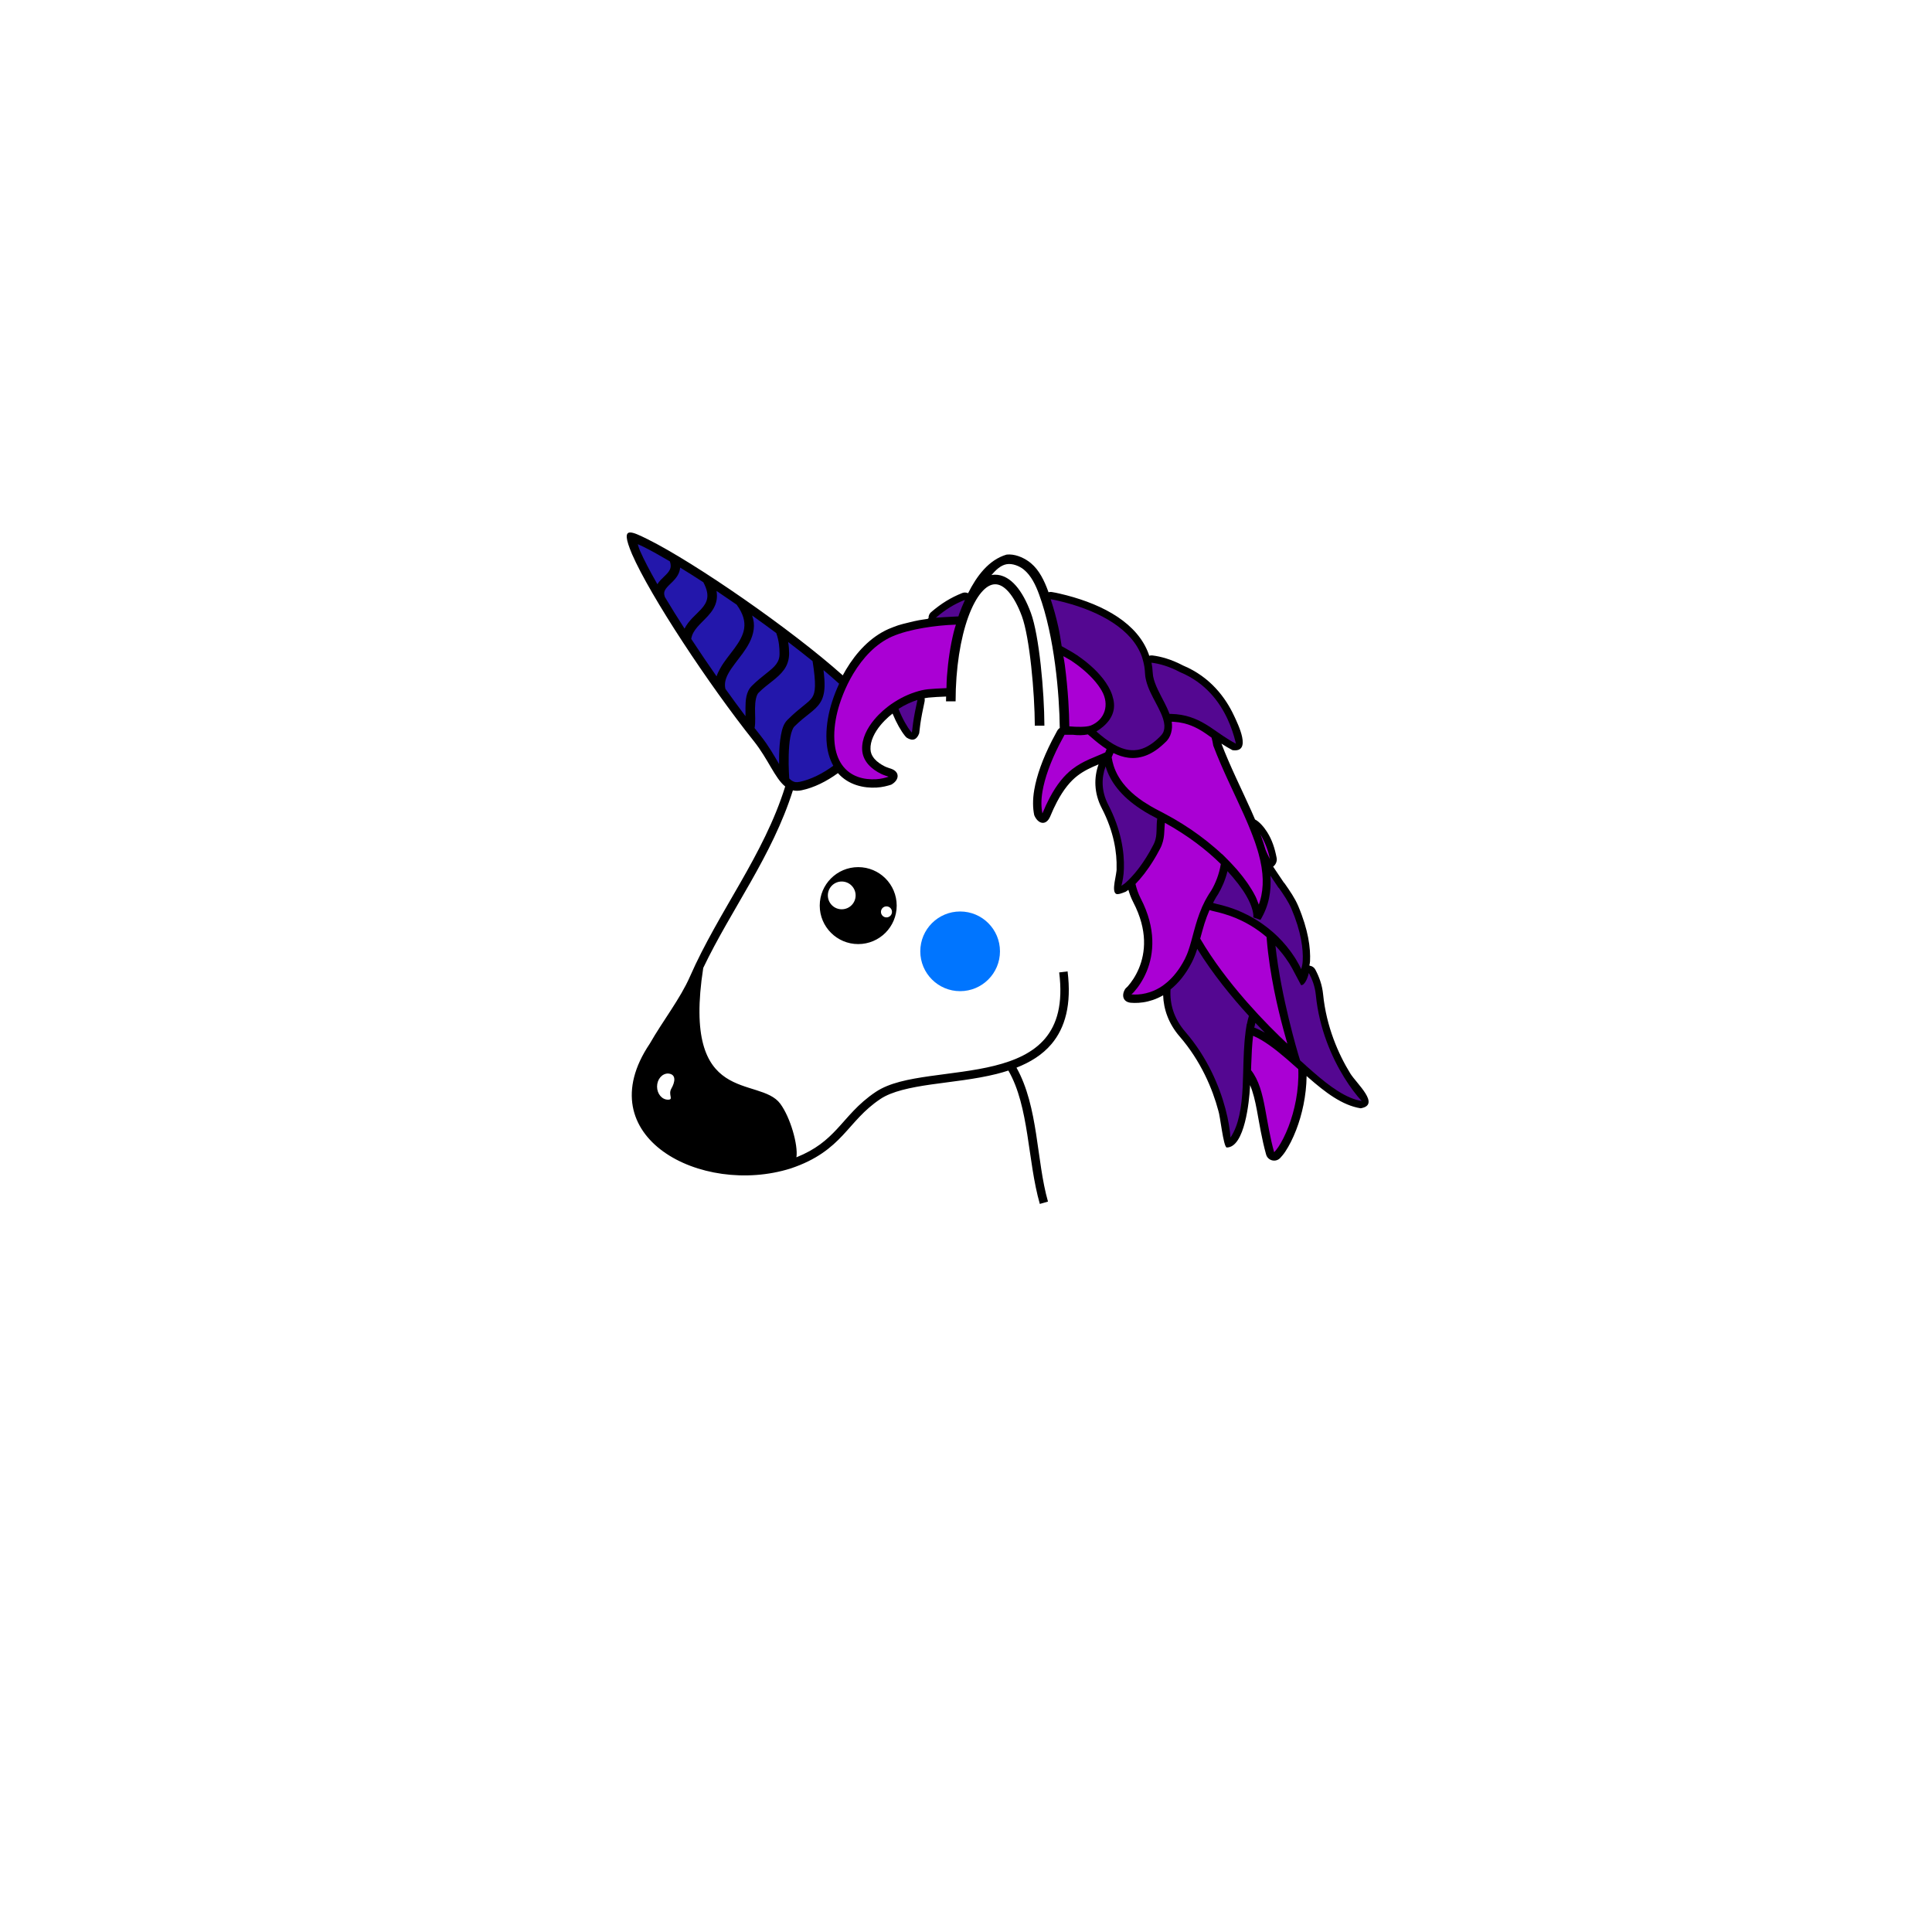 <svg width="2000" height="2000" viewBox="0 0 2000 2000" fill="none" xmlns="http://www.w3.org/2000/svg">
<path d="M651.988 551.22C647.357 551.559 647.406 557.411 654.31 573.72C673.186 617.124 733.893 708.965 780.334 767.179C795.185 785.792 802.114 805.559 812.84 814.167C790.644 885.512 744.09 942.952 714.155 1011.11C704.143 1033.91 686.257 1056.61 672.596 1080.48C607.768 1176.85 726.12 1238.51 818.352 1209.63C845.524 1200.57 860.375 1188.07 872.471 1175.17C884.566 1162.27 893.959 1149.29 911.482 1137.61C923.203 1129.79 942.227 1125.76 963.793 1122.67C985.352 1119.59 1009.42 1117.3 1031.66 1111.75C1035.81 1110.71 1039.87 1109.52 1043.87 1108.23C1065.58 1145.86 1063.54 1201.22 1076.42 1246.3L1084.87 1243.88C1072.74 1201.43 1075.11 1146.03 1052.26 1105.23C1066.35 1099.71 1078.99 1092.05 1088.54 1080.73C1102.58 1064.1 1109.45 1039.96 1105.16 1005.58L1096.47 1006.65C1100.57 1039.42 1094.13 1060.54 1081.85 1075.1C1069.57 1089.64 1050.88 1097.92 1029.54 1103.24C1008.19 1108.57 984.394 1110.89 962.542 1114.01C940.685 1117.14 920.721 1120.91 906.62 1130.31C887.816 1142.85 877.686 1156.78 866.067 1169.17C855.863 1180.04 844.549 1189.96 824.453 1198.04C826.364 1185.34 818.208 1156.77 807.763 1142.62C785.942 1113.05 705.561 1146.82 727.994 1001.98C757.186 940.899 799.347 886.19 820.809 818.161C823.488 818.761 826.429 818.786 829.757 818.101C842.542 815.458 855.667 808.916 867.429 800.334C878.411 812.821 894.358 815.988 907.222 815.304C913.477 814.97 918.638 813.559 922.567 812.297C930.888 807.756 931.947 799.196 922.655 795.863C920.537 795.154 918.87 794.636 917.221 793.946C916.674 793.714 916.125 793.464 915.548 793.172C911.828 791.304 908.072 788.732 905.459 785.768C905.12 785.387 904.81 785.018 904.525 784.643C902.483 781.976 901.287 779.214 901.131 775.583C900.775 767.22 905.274 758.167 911.738 750.417C913.031 748.863 914.388 747.381 915.769 745.97C917.149 744.565 918.56 743.232 919.935 742.011C921.317 740.797 922.673 739.685 923.971 738.685C928.197 748.821 932.74 756.738 936.924 761.899V761.905C937.436 762.53 938.126 763.208 938.448 763.488C938.608 763.619 938.62 763.637 938.585 763.607C945.049 767.72 949.191 765.477 951.542 759.125C951.828 756.469 952.179 753.411 952.721 749.542C953.655 742.827 955.364 734.298 957.137 726.167C957.377 725.065 957.37 723.922 957.108 722.827C957.555 722.738 957.977 722.636 958.454 722.554C958.346 722.571 958.608 722.548 959.161 722.446H959.173C959.906 722.327 960.59 722.232 961.256 722.155C961.197 722.161 961.561 722.149 962.274 722.077C962.28 722.077 962.286 722.071 962.292 722.071C966.792 721.595 971.929 721.405 977.191 721.161C977.876 721.131 978.65 721.083 979.406 721.053C979.376 722.702 979.316 724.338 979.316 726.011H989.233C989.233 691.791 994.317 660.785 1002.32 638.726C1006.32 627.703 1011.07 618.945 1015.97 613.202C1020.88 607.451 1025.58 604.905 1030.08 604.846C1034.57 604.785 1039.24 607.185 1044.14 612.774C1049.04 618.363 1053.82 626.988 1057.85 637.899C1065.92 659.72 1071.11 717.012 1071.24 751.232L1081.16 751.191C1081.04 715.994 1075.8 657.809 1067.16 634.452C1062.85 622.773 1057.69 613.184 1051.6 606.232C1045.51 599.285 1038.11 594.82 1029.95 594.929C1028.72 594.945 1027.52 595.095 1026.33 595.31C1030.73 590.249 1035.66 585.227 1041.99 584.084C1048.06 582.988 1055.4 586.017 1059.69 589.493C1067.58 595.893 1072.2 605.88 1075.69 615.41C1091.66 658.892 1096.68 718.833 1097.07 753.583C1095.94 754.357 1095.01 755.398 1094.36 756.6C1092.02 760.987 1089.58 765.524 1088.89 766.857C1088.88 766.892 1088.86 766.923 1088.85 766.964C1088.85 766.97 1088.85 766.976 1088.84 766.982L1088.83 766.988C1079.39 785.547 1073.21 802.72 1070.64 817.737V817.743C1069.8 822.661 1069.41 827.285 1069.42 831.637C1069.42 835.988 1069.83 840.072 1070.64 843.875C1074.46 853.053 1082.81 855.202 1087.1 845.356C1089.43 839.685 1091.78 834.636 1094.14 830.161C1101.23 816.732 1108.35 808.469 1115.31 803.101C1122.41 797.624 1129.7 794.44 1137.23 791.267C1132.42 804.684 1132.3 820.732 1140.54 836.625C1153.25 861.155 1156.35 883.083 1155.88 898.863C1156.49 904.453 1149.8 923.167 1155.69 925.465C1157.39 926.03 1160.35 925.119 1165.36 923.101C1165.99 922.649 1166.97 922.012 1168.11 921.178C1169.31 925.346 1170.91 929.672 1173.18 934.065C1188.37 963.363 1185.67 986.429 1178.98 1002.48C1175.61 1010.55 1171.19 1016.86 1167.39 1021.14C1166.91 1021.68 1166.45 1022.01 1165.17 1023.27C1160.98 1029.17 1161.69 1037.12 1170.54 1038.05C1175.27 1038.43 1181.43 1038.33 1188.38 1036.63C1189.98 1036.24 1191.63 1035.77 1193.3 1035.21C1196.8 1034.04 1200.42 1032.42 1204.08 1030.3C1204.55 1044.69 1209.66 1059.67 1221.2 1073.01C1243.17 1098.42 1255.22 1127.18 1261.21 1149.77C1263.15 1155.05 1266.31 1186.47 1269.79 1187.88C1288.71 1188.07 1293.25 1139.05 1293.97 1125.73C1294.01 1124.92 1294.03 1124.12 1294.06 1123.3C1297.16 1130.58 1299.3 1139.42 1301.14 1149.35C1303.77 1163.53 1306.24 1179.37 1310.67 1195.13C1312.49 1201.63 1320.71 1203.63 1325.31 1198.7C1326.86 1197.04 1328.73 1194.88 1330.59 1192.07C1334.5 1186.17 1338.39 1178.54 1341.84 1169.6C1347.87 1153.98 1352.33 1134.46 1352.6 1113.9C1353.23 1114.46 1353.86 1115.01 1354.5 1115.57C1371.9 1130.78 1389.41 1144.26 1408.54 1147.3C1429.6 1143.79 1404.41 1121.84 1397.84 1111.27C1385.58 1091.38 1373.01 1062.86 1369.69 1029.42C1368.7 1019.35 1365.44 1010.91 1361.6 1003.66C1360.42 1001.47 1358.26 999.994 1355.79 999.703C1355.69 999.542 1355.58 999.363 1355.47 999.202C1355.73 998.018 1356.03 997.149 1356.12 995.376L1356.13 995.155C1356.13 995.126 1356.13 995.077 1356.14 995.048C1356.82 981.702 1354.4 962.649 1343.89 937.852C1340.42 929.655 1335.24 922.243 1329.94 914.63C1329.63 914.19 1329.27 913.78 1328.88 913.417L1323.04 904.75V904.744C1321.18 902.243 1319.46 899.136 1317.95 897.125C1320.64 895.155 1322.22 891.488 1321.6 888.214C1319.62 877.833 1316.81 869.434 1311.74 861.346C1308.56 856.244 1303.41 850.339 1299.22 848.338C1298.97 847.756 1298.71 847.167 1298.46 846.577C1297.48 844.31 1296.49 842.012 1295.44 839.648L1295.44 839.642C1285.35 817.084 1273.56 793.727 1264.42 769.792C1268.1 772.178 1271.85 774.495 1275.87 776.571C1296.44 779.458 1281.44 749.499 1277.48 740.94C1268.77 722.315 1253.01 700.827 1224.88 689.006C1212.73 682.642 1202.11 679.642 1192.96 678.511C1191.85 678.374 1190.72 678.499 1189.66 678.845C1189.54 678.44 1189.48 678.208 1189.31 677.702L1189.41 678.011L1189.32 677.696C1189.29 677.571 1189.25 677.458 1189.22 677.345C1188.51 675.357 1187.7 673.405 1186.8 671.5C1172.52 641.155 1135.95 623.428 1096.56 614.404C1096.55 614.404 1096.53 614.404 1096.51 614.398C1094.33 613.917 1091.66 613.28 1088.75 612.856C1088.38 612.809 1088.02 612.78 1087.66 612.78H1087.65C1086.89 612.78 1086.14 612.899 1085.42 613.118C1085.29 612.731 1085.16 612.338 1085.02 611.963C1081.11 601.303 1075.89 590.226 1067.16 582.964C1061.59 578.321 1053.19 574.173 1045.24 573.993C1044.11 573.964 1042.98 574.023 1041.87 574.161C1023.33 579.601 1010.83 596.762 1002.16 614.089C1001.13 613.601 999.994 613.351 998.858 613.362C997.918 613.368 996.99 613.553 996.113 613.899C984.132 618.689 974.513 624.637 963.882 633.678C962.079 635.22 961.096 637.512 961.227 639.881C960.953 640.131 960.668 640.369 960.394 640.625C957.358 641.096 953.018 641.761 954.858 641.458C943.798 643.582 964.25 639.392 945.637 643.214C942.204 644 931.959 646.648 935.357 645.708C926.792 648.291 932.084 646.47 925.471 648.868C923.513 649.559 917.78 652.029 919.685 651.191C900.959 659.535 886.417 675.392 875.757 693.221C874.595 695.166 873.489 697.143 872.418 699.136C819.226 651.566 719.494 582.56 670.251 558.107C662.018 554.036 655.59 550.97 651.988 551.232V551.22ZM888.424 897.649C866.417 897.643 848.584 915.482 848.584 937.481C848.584 959.482 866.423 977.315 888.424 977.315C910.423 977.315 928.256 959.482 928.256 937.481C928.263 915.482 910.423 897.643 888.424 897.649ZM871.357 912.541C879.298 912.541 885.739 918.976 885.739 926.923C885.739 934.864 879.298 941.297 871.357 941.291C863.423 941.291 856.989 934.857 856.983 926.923C856.983 918.982 863.417 912.541 871.357 912.541ZM917.674 938.274C920.828 938.274 923.388 940.828 923.382 943.982C923.382 947.136 920.822 949.69 917.674 949.69C914.524 949.69 911.971 947.136 911.965 943.982C911.965 940.834 914.519 938.274 917.674 938.274ZM691.531 1111.3C700.434 1111.89 698.828 1120.23 695.007 1126.86C691.281 1133.34 697.798 1138.39 691.531 1138.39C685.262 1138.39 680.185 1132.32 680.185 1124.85C680.185 1117.36 685.262 1111.3 691.531 1111.3Z" fill="black"/>
<path d="M1087.66 620.349C1090.66 629.457 1093.36 638.987 1095.54 648.933C1096.99 655.516 1098.01 662.201 1099.04 668.892C1106.32 673.052 1113.49 676.826 1119.98 681.856C1120.67 682.368 1121.35 682.874 1122.04 683.409C1122.82 684.005 1123.6 684.599 1124.38 685.226C1124.67 685.463 1124.95 685.707 1125.25 685.945C1127.4 687.696 1129.51 689.541 1131.58 691.475C1131.73 691.612 1131.88 691.749 1132.03 691.892C1133.1 692.909 1134.15 693.939 1135.18 694.999C1135.46 695.278 1135.72 695.565 1135.99 695.85C1137.85 697.814 1139.63 699.856 1141.31 701.969C1141.52 702.237 1141.75 702.487 1141.96 702.754C1141.97 702.772 1141.99 702.813 1142.02 702.832C1143.92 705.308 1145.68 707.868 1147.2 710.522C1147.34 710.743 1147.46 710.975 1147.58 711.194C1148.29 712.481 1148.97 713.773 1149.57 715.094C1149.58 715.112 1149.59 715.141 1149.6 715.172C1150.25 716.589 1150.82 718.035 1151.32 719.493C1151.62 720.374 1151.82 721.279 1152.05 722.166C1152.22 722.785 1152.43 723.391 1152.56 724.017C1152.56 724.028 1152.56 724.046 1152.57 724.058C1152.88 725.541 1153.09 727.028 1153.21 728.534C1153.22 728.583 1153.22 728.612 1153.22 728.642C1154.03 740.964 1145.91 750.547 1134.98 757.226L1135 757.236V757.243H1135C1140.99 762.51 1146.82 766.981 1152.51 770.303L1152.54 770.314C1153.76 771.022 1154.97 771.665 1156.17 772.267C1156.59 772.468 1157 772.654 1157.41 772.845C1158.28 773.255 1159.14 773.623 1160 773.975C1160.43 774.142 1160.86 774.32 1161.28 774.475C1162.22 774.82 1163.16 775.106 1164.09 775.368C1164.65 775.528 1165.22 775.671 1165.78 775.803C1166.64 776.005 1167.5 776.171 1168.35 776.302C1168.94 776.392 1169.52 776.439 1170.1 776.493C1170.67 776.558 1171.23 776.589 1171.8 776.6C1172.47 776.618 1173.15 776.648 1173.82 776.618C1174.21 776.606 1174.61 776.558 1175 776.523C1175.71 776.464 1176.41 776.421 1177.12 776.327C1182.04 775.588 1187.16 773.486 1192.59 769.601C1192.7 769.523 1192.82 769.451 1192.93 769.367C1193.78 768.743 1194.66 768.046 1195.53 767.332C1196.03 766.922 1196.53 766.498 1197.03 766.064C1197.79 765.392 1198.56 764.702 1199.34 763.956C1201.6 761.701 1203.87 759.809 1204.75 756.499C1204.76 756.439 1204.78 756.38 1204.81 756.308C1204.97 755.749 1205.09 755.184 1205.18 754.606C1205.19 754.594 1205.19 754.564 1205.2 754.535C1205.25 754.242 1205.26 753.945 1205.29 753.648C1205.37 752.886 1205.4 752.118 1205.37 751.321C1205.36 751.159 1205.37 750.993 1205.36 750.832C1205.3 749.873 1205.16 748.886 1204.97 747.862C1204.94 747.684 1204.89 747.505 1204.86 747.321C1204.64 746.26 1204.35 745.171 1204 744.052C1203.96 743.897 1203.9 743.737 1203.84 743.575C1203.53 742.606 1203.16 741.607 1202.76 740.599C1202.62 740.255 1202.49 739.915 1202.34 739.571C1202.16 739.135 1201.95 738.689 1201.76 738.248C1200.28 734.885 1198.42 731.29 1196.52 727.671C1192.68 720.446 1188.57 712.868 1186.54 704.849C1186.32 703.993 1186.13 703.135 1185.96 702.273C1185.84 701.66 1185.73 701.046 1185.64 700.427C1185.61 700.196 1185.57 699.962 1185.55 699.737C1185.43 698.743 1185.33 697.742 1185.29 696.737C1185.23 695.076 1185.06 693.463 1184.86 691.862C1184.77 691.19 1184.69 690.522 1184.59 689.861C1184.46 689.099 1184.3 688.356 1184.15 687.606C1183.8 685.91 1183.4 684.231 1182.9 682.582C1182.66 681.779 1182.46 680.964 1182.18 680.171L1182.09 679.856C1181.46 678.1 1180.75 676.38 1179.96 674.695C1167.4 648.005 1133.1 630.522 1094.88 621.773C1092.66 621.273 1090.16 620.689 1087.67 620.333L1087.66 620.349ZM998.931 620.933C987.621 625.451 978.99 630.778 968.807 639.446C971.652 639.184 974.515 638.987 977.383 638.856C977.931 638.838 978.478 638.791 979.033 638.778C981.438 638.701 988.538 638.219 992.158 638.082C992.43 637.142 992.705 636.202 993.014 635.35C994.687 630.862 996.692 625.939 998.931 620.939V620.933ZM1192.05 686.029C1192.7 689.314 1193.12 692.701 1193.27 696.189C1193.28 696.278 1193.28 696.362 1193.3 696.452C1193.3 696.546 1193.31 696.642 1193.33 696.73C1193.37 697.719 1193.5 698.731 1193.66 699.755C1193.71 700.011 1193.76 700.267 1193.8 700.523C1195.47 709.058 1200.95 718.612 1205.88 728.261C1207.69 731.821 1209.37 735.415 1210.71 739.053C1211.32 739.053 1211.94 739.034 1212.54 739.041V739.047C1227.16 739.422 1238.13 743.844 1247.51 749.41C1248.33 749.892 1249.15 750.373 1249.94 750.874C1250.48 751.213 1251.02 751.559 1251.54 751.903C1252.07 752.249 1252.63 752.583 1253.15 752.933C1262.21 759.076 1270.33 765.148 1279.38 769.826C1279.16 768.898 1279.06 768.302 1278.8 767.249C1277.25 761.099 1274.74 752.909 1270.64 744.142C1262.44 726.606 1248 706.874 1221.88 695.933L1221.72 695.856L1221.56 695.784C1210.06 689.732 1200.37 687.053 1192.06 686.023L1192.05 686.029ZM949.741 724.546C943.162 726.689 936.627 729.666 930.145 733.85C934.384 744.446 939.121 752.564 942.818 757.124C943.359 757.791 943.514 757.779 944.008 758.308C944.301 755.612 944.669 752.452 945.217 748.493C946.205 741.404 947.943 732.761 949.741 724.546ZM1144.51 793.398C1140.16 805.236 1139.89 818.862 1147.28 833.118C1160.62 858.844 1163.99 882.082 1163.47 899.07C1163.25 906.504 1162.12 912.159 1160.91 916.964C1162.41 915.862 1163.46 915.385 1165.27 913.779C1166.09 913.052 1166.95 912.231 1167.82 911.391L1168.06 911.154C1168.75 910.475 1169.49 909.726 1170.21 908.975C1170.53 908.636 1170.85 908.315 1171.18 907.963C1171.76 907.344 1172.35 906.66 1172.95 905.992C1173.45 905.421 1173.97 904.856 1174.48 904.249C1175.04 903.594 1175.6 902.904 1176.17 902.207C1176.76 901.48 1177.35 900.743 1177.95 899.975C1178.51 899.26 1179.06 898.529 1179.63 897.779C1180.23 896.964 1180.84 896.112 1181.45 895.25C1182.02 894.463 1182.57 893.671 1183.14 892.845C1183.82 891.85 1184.5 890.803 1185.18 889.743C1185.69 888.958 1186.19 888.19 1186.71 887.374C1187.5 886.101 1188.29 884.743 1189.09 883.385C1189.51 882.672 1189.93 881.992 1190.35 881.255C1191.56 879.106 1192.78 876.88 1193.98 874.529C1194.62 873.296 1195.13 872.112 1195.54 870.951V870.945C1196.76 867.457 1197.09 864.202 1197.22 860.618C1197.24 860.19 1197.26 859.672 1197.28 859.231C1197.37 855.618 1197.37 851.719 1197.95 847.35C1197.44 847.094 1196.95 846.832 1196.45 846.576C1195.82 846.254 1195.25 845.927 1194.63 845.607C1193.24 844.886 1191.85 844.159 1190.52 843.422C1189.35 842.773 1188.25 842.113 1187.13 841.457C1186.46 841.058 1185.76 840.665 1185.1 840.267C1183.6 839.35 1182.16 838.422 1180.74 837.493C1180.66 837.433 1180.57 837.386 1180.5 837.333C1160.21 823.934 1149.1 808.892 1144.5 793.398H1144.51ZM1270.69 901.791C1268.49 910.922 1264.78 919.266 1260.81 925.922V925.927L1260.73 926.029L1260.72 926.035L1260.65 926.142C1258.69 928.964 1257.26 931.827 1255.72 934.672C1256.99 935.035 1258.19 935.475 1259.51 935.766C1261.44 936.19 1263.33 936.659 1265.19 937.148C1265.74 937.302 1266.28 937.452 1266.82 937.601C1268.15 937.97 1269.47 938.351 1270.76 938.754C1271.31 938.928 1271.87 939.094 1272.41 939.272C1274.1 939.821 1275.77 940.392 1277.4 940.993C1279.85 941.898 1282.21 942.869 1284.53 943.88C1285.07 944.118 1285.6 944.362 1286.13 944.6C1288.13 945.511 1290.08 946.445 1291.97 947.422C1292.3 947.594 1292.64 947.762 1292.97 947.934C1295.16 949.095 1297.29 950.291 1299.35 951.535C1299.66 951.725 1299.96 951.916 1300.27 952.106C1302.16 953.273 1304 954.463 1305.77 955.684C1305.97 955.815 1306.17 955.952 1306.37 956.088C1310.4 958.898 1314.13 961.839 1317.56 964.845C1317.6 964.874 1317.63 964.905 1317.66 964.94C1319.71 966.738 1321.66 968.559 1323.5 970.392L1323.69 970.588C1324.93 971.832 1326.12 973.077 1327.27 974.32C1327.29 974.338 1327.32 974.369 1327.35 974.398C1328.84 976.018 1330.27 977.636 1331.6 979.244C1331.97 979.684 1332.26 980.106 1332.62 980.54C1333.7 981.886 1334.73 983.213 1335.71 984.528C1336.26 985.261 1336.78 985.988 1337.29 986.707C1338.28 988.1 1339.21 989.464 1340.08 990.809C1340.42 991.338 1340.77 991.856 1341.09 992.38C1341.38 992.839 1341.6 993.255 1341.88 993.708C1342.93 995.446 1343.9 997.13 1344.75 998.738C1344.84 998.91 1344.97 999.106 1345.06 999.279C1345.18 999.506 1345.23 999.672 1345.34 999.887C1345.81 1000.81 1346.34 1001.79 1346.75 1002.66C1346.87 1002.93 1346.93 1003.11 1347.02 1003.36C1347.63 1000.82 1348.35 998.719 1348.56 994.916L1348.57 994.642C1349.19 982.57 1347.04 964.684 1336.91 940.784C1333.87 933.612 1329.01 926.529 1323.72 918.945L1323.71 919.297L1316.76 908.958C1316.21 908.136 1315.67 907.266 1315.12 906.428C1316.27 922.351 1313.59 937.743 1304.82 952.274L1297.41 949.683V949.677C1297.49 949.183 1297.5 948.63 1297.49 948.028C1297.48 947.909 1297.47 947.766 1297.47 947.637C1297.45 947.131 1297.41 946.6 1297.33 946.029C1297.32 945.904 1297.29 945.767 1297.27 945.642C1297.18 945.005 1297.07 944.333 1296.91 943.624C1296.91 943.565 1296.88 943.506 1296.87 943.44C1296.74 942.844 1296.56 942.195 1296.38 941.552C1296.07 940.446 1295.71 939.291 1295.27 938.07C1294.51 935.981 1293.54 933.726 1292.35 931.35C1291.68 930.017 1290.9 928.618 1290.1 927.207C1285.69 919.565 1278.94 910.826 1270.67 901.779L1270.69 901.791ZM1320.35 978.994C1325.87 1031.46 1343.96 1091.51 1343.96 1091.51L1345.86 1097.68C1347.47 1099.13 1349.07 1100.55 1350.69 1101.99L1351.93 1103.11L1351.94 1103.18C1354.46 1105.39 1356.97 1107.63 1359.5 1109.84C1376.6 1124.78 1393.53 1137.21 1409.75 1139.79C1409.52 1139.55 1409.37 1139.46 1409.14 1139.21C1404.06 1133.68 1397.77 1125.56 1391.4 1115.23C1378.66 1094.56 1365.62 1065.02 1362.16 1030.15C1361.28 1021.24 1358.46 1013.87 1354.91 1007.19C1354.43 1009.15 1353.9 1010.93 1353.33 1012.4C1352.68 1014.08 1352.01 1015.41 1351.31 1016.52C1351.28 1016.56 1351.25 1016.64 1351.2 1016.69C1351.17 1016.74 1351.14 1016.8 1351.11 1016.84C1350.86 1017.22 1350.55 1017.55 1350.26 1017.89C1350.12 1018.04 1350.03 1018.22 1349.87 1018.37C1349.86 1018.39 1349.83 1018.4 1349.83 1018.42C1349.82 1018.43 1349.82 1018.43 1349.81 1018.45C1349.75 1018.5 1349.68 1018.57 1349.62 1018.62C1349.26 1018.98 1348.88 1019.38 1348.06 1019.65L1348.05 1019.65C1347.73 1019.76 1347.36 1019.84 1346.91 1019.89L1337.66 1002.5C1334.08 995.778 1328.21 987.385 1320.35 978.994ZM1239.39 982.213C1237.82 987.125 1236.02 991.893 1233.68 996.434C1227.19 1009.04 1219.57 1017.99 1211.75 1024.26C1210.82 1038.81 1214.89 1054.1 1226.94 1068.03C1249.87 1094.55 1262.32 1124.34 1268.56 1147.81C1271.67 1159.54 1273.24 1169.69 1273.75 1177.18C1273.76 1177.37 1273.74 1177.46 1273.75 1177.65C1282.34 1165 1285.36 1146.25 1286.41 1125.34C1286.66 1120.4 1286.8 1115.35 1286.94 1110.32L1286.93 1110.31L1286.97 1108.76C1287.36 1094.94 1287.71 1081.11 1289.39 1068.49L1289.34 1068.47L1289.78 1065.6L1290.62 1060.12L1290.75 1060.2C1291.34 1057.26 1292.05 1054.42 1292.87 1051.68C1275.22 1032.39 1255.41 1008.26 1239.39 982.238V982.213ZM1299.56 1058.86C1299.16 1060.47 1298.74 1062.06 1298.42 1063.77C1302.1 1065.15 1305.74 1066.92 1309.37 1069.01C1306.23 1065.84 1302.98 1062.48 1299.56 1058.86Z" fill="#540791"/>
<path d="M989.555 646.614C987.144 646.685 984.625 646.827 982.073 646.989C981.626 647.017 981.186 647.036 980.734 647.066C978.465 647.22 976.144 647.423 973.811 647.648C973.055 647.726 972.304 647.804 971.548 647.881C969.412 648.107 967.263 648.363 965.102 648.643C964.043 648.781 962.983 648.934 961.918 649.09C960.043 649.356 958.167 649.643 956.304 649.958C954.9 650.196 953.508 650.464 952.113 650.726C950.548 651.024 948.989 651.322 947.453 651.648C945.899 651.976 944.394 652.345 942.882 652.715C941.317 653.09 939.728 653.446 938.215 653.862C938.03 653.905 937.858 653.964 937.68 654.018C935.15 654.714 932.703 655.464 930.37 656.268C929.715 656.488 929.09 656.726 928.459 656.959C927.9 657.166 927.329 657.363 926.78 657.571C925.549 658.053 924.352 658.548 923.204 659.06C906.727 666.405 893.203 680.869 883.179 697.631C881.174 700.982 879.304 704.429 877.584 707.929C874.143 714.929 871.275 722.137 869.018 729.256C865.799 739.411 863.597 750.917 863.613 761.923C863.619 764.672 863.763 767.392 864.06 770.048C864.959 778.024 867.269 785.459 871.507 791.566C880.31 804.244 894.448 807.316 906.757 806.661C911.988 806.381 916.299 805.215 919.923 804.054C917.948 803.392 916 802.804 913.87 801.899C913.156 801.602 912.429 801.268 911.667 800.887C907.257 798.673 902.602 795.583 898.976 791.482C898.524 790.964 898.09 790.44 897.668 789.893C894.745 786.077 892.733 781.465 892.494 775.947C892.007 764.441 897.823 753.584 905.096 744.863C906.554 743.12 908.066 741.459 909.602 739.898C911.132 738.339 912.685 736.875 914.215 735.523C915.751 734.167 917.256 732.928 918.714 731.804C919.204 731.429 919.703 731.083 920.197 730.714L920.168 730.643L922.698 728.875C923.364 728.404 924.037 727.982 924.709 727.536C925.072 727.298 925.43 727.042 925.792 726.815C935.036 720.846 944.5 716.899 954.007 714.614C954.977 714.381 955.984 714.179 957.012 714.006C957.281 713.958 957.567 713.928 957.84 713.881C958.632 713.762 959.429 713.643 960.244 713.547C960.615 713.5 961.006 713.481 961.381 713.44C966.317 712.916 971.603 712.726 976.799 712.482C977.793 712.441 978.798 712.394 979.775 712.351C979.863 708.269 979.972 704.197 980.257 700.279C980.871 691.97 981.78 683.953 982.954 676.291C984.132 668.631 985.578 661.334 987.263 654.477C987.947 651.685 988.74 649.119 989.549 646.583L989.555 646.614ZM1100.79 679.257C1101.35 682.274 1101.91 685.286 1102.3 688.279C1103.99 701.303 1105.17 714 1105.93 725.637C1106.57 735.382 1106.84 744.089 1106.95 751.904C1108.61 752.072 1110.5 752.209 1112.45 752.304C1112.88 752.316 1113.32 752.316 1113.76 752.345C1115.45 752.404 1117.17 752.453 1118.86 752.423C1119.07 752.416 1119.28 752.404 1119.49 752.404C1120.22 752.394 1120.94 752.363 1121.65 752.316C1122.19 752.285 1122.7 752.238 1123.22 752.197C1123.65 752.148 1124.1 752.119 1124.51 752.072C1125.25 751.982 1125.94 751.863 1126.6 751.738C1126.77 751.703 1126.97 751.673 1127.13 751.642C1127.95 751.464 1128.7 751.257 1129.33 751.005C1143.77 744.988 1148.79 729.524 1140.56 715.132C1140.35 714.774 1140.15 714.417 1139.94 714.059C1139.73 713.702 1139.49 713.352 1139.28 713C1133.45 703.708 1124.06 694.911 1114.85 688.084C1112.83 686.595 1110.81 685.143 1108.85 683.857C1106.36 682.405 1103.5 680.781 1100.79 679.267V679.257ZM1212.95 747.161C1213.11 748.107 1213.2 749.078 1213.25 750.048C1213.36 752 1213.25 753.977 1212.93 755.917C1212.61 757.858 1212.07 759.757 1211.3 761.547C1210.51 763.345 1209.5 765.024 1208.21 766.53C1207.57 767.286 1206.86 768 1206.08 768.656C1205.7 769.031 1205.32 769.399 1204.94 769.762C1204.2 770.464 1203.46 771.136 1202.71 771.786C1201.64 772.738 1200.56 773.619 1199.49 774.458C1199.29 774.62 1199.09 774.786 1198.88 774.941C1195.89 777.215 1192.91 779.071 1189.94 780.525C1186.96 781.983 1183.98 783.042 1181.01 783.714C1180.56 783.822 1180.1 783.904 1179.64 783.994C1179.19 784.084 1178.74 784.203 1178.29 784.269C1178.13 784.285 1177.96 784.285 1177.79 784.316C1176.14 784.554 1174.49 784.672 1172.85 784.685C1172.02 784.691 1171.2 784.672 1170.38 784.607C1169.56 784.56 1168.75 784.488 1167.94 784.375C1165.31 784.042 1162.73 783.441 1160.18 782.625C1157.63 781.803 1155.12 780.762 1152.64 779.53C1152.13 780.828 1151.59 782.143 1151.01 783.488L1150.81 783.935C1151.26 786.88 1151.92 789.815 1152.86 792.738C1153.17 793.715 1153.52 794.69 1153.89 795.661C1154.27 796.637 1154.67 797.608 1155.11 798.577C1155.98 800.513 1156.98 802.44 1158.13 804.363C1163.28 813.012 1171.29 821.471 1183.22 829.565C1183.58 829.809 1183.97 830.053 1184.34 830.298C1186.5 831.726 1188.81 833.143 1191.22 834.554C1193.82 836.066 1196.54 837.578 1199.44 839.06V839.048L1204.2 841.537C1204.33 841.613 1204.44 841.672 1204.57 841.738C1207.94 843.513 1211.23 845.322 1214.43 847.161C1214.44 847.167 1214.45 847.173 1214.46 847.179C1217.76 849.072 1220.97 851.001 1224.09 852.959C1224.09 852.959 1224.09 852.959 1224.1 852.959C1227.22 854.917 1230.25 856.9 1233.2 858.899C1233.24 858.946 1233.31 858.977 1233.36 859.006C1238.91 862.78 1244.09 866.637 1249.01 870.518C1250.19 871.452 1251.32 872.388 1252.47 873.322C1256.98 877.012 1261.32 880.72 1265.26 884.423L1265.27 884.269L1271.09 890.131C1271.29 890.334 1271.48 890.536 1271.67 890.739C1272.69 891.767 1273.67 892.791 1274.64 893.815C1276.3 895.572 1277.91 897.316 1279.44 899.054C1279.67 899.316 1279.95 899.583 1280.18 899.851C1280.68 900.429 1281.1 900.982 1281.59 901.56C1282.77 902.946 1283.92 904.328 1285.01 905.697C1285.82 906.702 1286.6 907.704 1287.36 908.691C1288.56 910.268 1289.7 911.822 1290.78 913.357C1291.3 914.096 1291.82 914.827 1292.3 915.554C1293.5 917.316 1294.61 919.054 1295.64 920.756C1296.06 921.447 1296.45 922.114 1296.85 922.792C1297.1 923.239 1297.39 923.697 1297.64 924.144C1298.26 925.244 1298.82 926.321 1299.35 927.382C1299.5 927.679 1299.7 928.001 1299.84 928.292C1300.2 929.019 1300.44 929.684 1300.74 930.381C1300.75 930.424 1300.78 930.453 1300.8 930.5C1301.41 931.941 1301.97 933.363 1302.44 934.733C1302.65 935.298 1302.91 935.894 1303.11 936.453C1303.85 934.405 1304.48 932.345 1305.01 930.262C1305.28 929.221 1305.52 928.185 1305.73 927.137C1307.24 919.792 1307.53 912.232 1306.8 904.417C1306.39 899.947 1305.66 895.393 1304.63 890.745C1304.11 888.423 1303.53 886.078 1302.87 883.708C1302.56 882.583 1302.24 881.453 1301.9 880.316C1301.25 878.125 1300.54 875.923 1299.79 873.703C1299.5 872.84 1299.2 871.976 1298.9 871.114C1298.14 868.947 1297.33 866.756 1296.49 864.566C1295.97 863.173 1295.42 861.78 1294.86 860.382C1294.01 858.239 1293.14 856.089 1292.23 853.924C1291.68 852.619 1291.11 851.298 1290.55 849.983C1289.57 847.714 1288.59 845.447 1287.57 843.155C1277.52 820.679 1265.49 796.959 1256.11 772.226L1255.95 771.816L1255.89 771.386C1255.5 768.715 1254.88 766.155 1254.21 763.619C1246.68 758.137 1239.28 753.059 1229.94 750C1229.03 749.709 1228.11 749.434 1227.16 749.178C1226.6 749.024 1226.04 748.869 1225.47 748.732C1224.09 748.404 1222.67 748.125 1221.2 747.894C1220.82 747.833 1220.44 747.773 1220.05 747.714C1218.4 747.482 1216.69 747.304 1214.89 747.196C1214.67 747.185 1214.44 747.179 1214.21 747.149C1213.81 747.132 1213.36 747.149 1212.96 747.136L1212.95 747.161ZM1126.17 760.262C1121.23 761.268 1116.04 761.28 1110.67 760.643L1102 760.66C1099.66 765.041 1096.81 770.393 1096.6 770.81L1096.58 770.821C1087.42 788.834 1081.54 805.352 1079.18 819.161C1078.42 823.642 1078.07 827.78 1078.07 831.595C1078.08 835.405 1078.44 838.887 1079.11 842.049C1081.53 836.144 1083.99 830.845 1086.5 826.096C1094.02 811.839 1101.92 802.477 1110.04 796.214C1121.89 787.083 1133.63 783.888 1144.2 778.864C1144.34 778.548 1144.44 778.25 1144.57 777.94C1144.91 777.101 1145.22 776.285 1145.54 775.458C1140.2 772.029 1134.94 767.875 1129.69 763.251H1129.69C1129.67 763.245 1127.72 761.565 1126.17 760.25V760.262ZM1205.88 851.774C1205.69 854.774 1205.4 857.738 1205.27 860.929C1205.1 865.232 1204.55 869.899 1202.6 874.876C1202.46 875.208 1202.36 875.542 1202.22 875.882L1202.21 875.888C1201.88 876.65 1201.52 877.422 1201.11 878.203C1199.89 880.584 1198.66 882.827 1197.43 885C1196.83 886.059 1196.23 887.048 1195.63 888.066C1195.14 888.9 1194.64 889.75 1194.15 890.548C1187.65 901.162 1181.22 909.166 1175.44 915.089C1176.63 920.013 1178.25 925 1180.87 930.065C1197.14 961.447 1194.52 987.655 1186.97 1005.79C1183.19 1014.86 1178.24 1021.93 1173.88 1026.86C1172.91 1027.95 1172.14 1028.54 1171.26 1029.41C1175.26 1029.74 1180.45 1029.65 1186.35 1028.21C1187.72 1027.88 1189.13 1027.48 1190.56 1027C1194.85 1025.56 1199.36 1023.41 1203.9 1020.23L1203.91 1020.18L1205.33 1019.11C1210.8 1015 1216.28 1009.38 1221.38 1001.63C1221.44 1001.55 1221.48 1001.48 1221.54 1001.39C1222.35 1000.16 1223.14 998.87 1223.92 997.531C1223.98 997.435 1224.03 997.357 1224.08 997.269C1224.92 995.829 1225.74 994.328 1226.54 992.763C1227.25 991.399 1227.88 989.965 1228.49 988.507C1228.79 987.81 1229.07 987.102 1229.34 986.387C1229.55 985.846 1229.75 985.291 1229.95 984.744C1234.59 971.792 1237.01 955.917 1244.2 939.417L1244.16 939.405L1244.81 938.036C1245.44 936.65 1246.11 935.257 1246.81 933.863L1247.66 932.084L1247.71 932.095C1248.28 931.018 1248.89 929.94 1249.51 928.863C1249.69 928.536 1249.88 928.214 1250.07 927.888C1250.5 927.161 1250.92 926.434 1251.38 925.709C1252.19 924.382 1253.05 923.06 1253.97 921.733C1253.97 921.733 1253.97 921.727 1253.97 921.721C1258.31 914.434 1262.17 904.613 1263.78 894.44C1249.14 879.929 1229.82 865.006 1205.88 851.774ZM1304.67 863.507C1304.92 864.154 1305.2 864.81 1305.44 865.453C1307.13 870.096 1308.64 874.714 1309.98 879.304H1309.98C1311.32 882.87 1312.96 886.078 1314.6 889.291C1312.83 880.072 1309.22 871.382 1304.67 863.507ZM1252.08 942.102C1250 946.833 1248.3 951.554 1246.8 956.245C1245.21 961.447 1243.83 966.608 1242.46 971.649C1255.84 994.584 1272.6 1016.28 1288.56 1034.68C1289.52 1035.79 1290.48 1036.9 1291.44 1037.98C1295.13 1042.18 1298.76 1046.17 1302.28 1049.97C1303.26 1051.01 1304.17 1051.96 1305.11 1052.96C1308.05 1056.08 1310.94 1059.11 1313.66 1061.89C1314.25 1062.48 1314.82 1063.07 1315.39 1063.64C1318.17 1066.46 1320.8 1069.06 1323.26 1071.46C1323.97 1072.15 1324.72 1072.91 1325.39 1073.55C1326.51 1074.63 1327.44 1075.49 1328.47 1076.47C1329.91 1077.84 1331.39 1079.26 1332.67 1080.44C1332.58 1080.13 1332.41 1079.46 1332.31 1079.13C1331.34 1075.76 1330.08 1071.29 1328.67 1066.04C1322.81 1044.33 1314.32 1008.82 1311.32 972.173L1311.14 970.006C1301.38 961.643 1289.2 953.858 1274.14 948.363C1273.95 948.286 1273.75 948.226 1273.56 948.161C1271.49 947.417 1269.35 946.727 1267.17 946.078C1266.54 945.887 1265.91 945.703 1265.27 945.518C1262.84 944.834 1260.37 944.185 1257.8 943.626C1255.82 943.192 1253.93 942.661 1252.08 942.102ZM1297.19 1072.26C1296.1 1081.56 1295.62 1091.69 1295.27 1102.1C1295.21 1104 1295.13 1105.89 1295.07 1107.79C1303.25 1118.2 1306.78 1132.26 1309.66 1147.76C1312.32 1162.11 1314.76 1177.67 1319 1192.78C1320.37 1191.32 1321.86 1189.58 1323.39 1187.28C1326.85 1182.07 1330.53 1174.91 1333.79 1166.47C1340.15 1150 1344.83 1128.63 1343.99 1106.82C1339.96 1103.2 1335.96 1099.65 1331.99 1096.24C1331.94 1096.19 1331.89 1096.15 1331.84 1096.1C1331.83 1096.1 1331.82 1096.09 1331.8 1096.09C1319.77 1085.75 1308.1 1076.83 1297.19 1072.26V1072.26Z" fill="#AA00D4"/>
<path d="M660.215 563.347C660.977 565.639 661.09 566.747 662.519 570.126C662.523 570.139 662.56 570.175 662.56 570.192C662.566 570.198 662.56 570.204 662.56 570.223C666.584 579.454 672.84 591.353 680.512 604.764C682.53 601.508 685.161 599.103 687.441 596.912C690.208 594.245 692.453 591.919 693.507 589.549C694.447 587.431 694.738 585.074 693.501 581.18C683.346 575.175 674.042 569.979 666.274 566.12H666.263C663.768 564.889 662.214 564.27 660.215 563.347ZM704.078 587.55C703.881 589.723 703.363 591.74 702.554 593.549C700.494 598.192 697.131 601.348 694.316 604.056C691.5 606.764 689.245 609.08 688.274 611.175C687.429 612.984 687.156 614.794 688.268 618.008C694.464 628.383 701.327 639.407 708.643 650.77C712.952 642.133 720.619 636.359 725.667 630.794C729.048 627.067 731.322 623.603 732.047 619.509C732.768 615.46 732.108 610.294 728.09 602.728C719.756 597.305 711.738 592.246 704.078 587.55ZM741.745 611.722C742.31 615.103 742.339 618.276 741.816 621.228C740.631 627.937 736.946 633.103 733.012 637.442C725.268 645.979 716.971 651.943 715.56 661.418C723.983 674.258 732.821 687.335 741.78 700.156C742.65 697.484 743.941 694.86 745.489 692.056C749.702 684.4 755.65 677.615 760.608 670.811C765.561 664.002 769.446 657.317 770.388 650.276C771.304 643.407 769.714 635.788 762.572 625.919C755.572 621.068 748.608 616.306 741.745 611.722ZM778.601 637.174C780.364 642.073 780.87 646.71 780.221 651.597C778.923 661.299 773.911 669.377 768.619 676.652C763.322 683.919 757.649 690.52 754.173 696.824C751.09 702.413 749.661 707.359 750.929 713.086C757.935 722.895 764.911 732.377 771.738 741.414C771.727 738.741 771.679 736.068 771.709 733.217C771.769 725.068 772.131 716.205 778.251 710.086C788.87 699.466 799.001 693.836 803.554 687.509C805.833 684.347 807.048 681.186 806.976 676.181C806.917 671.579 806.685 663.878 803.56 655.323C795.375 649.234 787.036 643.175 778.607 637.174H778.601ZM815.875 664.58C816.625 668.777 816.846 672.55 816.893 676.044C816.983 682.948 814.9 688.716 811.59 693.311C804.971 702.495 794.78 707.609 785.28 717.115C782.876 719.513 781.661 725.776 781.602 733.305C781.561 740.097 782.28 747.306 781.167 753.705C783.238 756.359 785.317 759.032 787.334 761.561C795.666 772.009 801.542 782.514 806.507 790.96C806.46 787.96 806.46 784.74 806.554 781.43C806.726 774.657 807.222 767.538 808.387 761.228C809.554 754.913 811.066 749.324 815.084 745.305C828.334 732.056 837.18 727.513 840.703 722.086C842.464 719.372 843.488 716.193 843.656 710.223C843.822 704.431 843.025 696.127 841.174 684.39C833.196 677.936 824.703 671.3 815.875 664.58ZM852.483 693.692C853.299 700.347 853.702 705.871 853.571 710.485C853.376 717.609 851.887 723.079 849.03 727.484C843.31 736.3 834.476 739.925 822.089 752.318C820.989 753.414 819.138 757.574 818.126 763.044C817.114 768.521 816.637 775.21 816.471 781.674C816.303 788.134 816.441 794.377 816.649 799.026C816.756 801.353 816.87 803.276 816.965 804.652C816.995 805.187 817.024 805.561 817.055 805.92C818.06 806.895 819.025 807.722 819.9 808.253C822.204 809.651 823.971 810.151 827.935 809.33C839.244 806.991 851.554 800.836 862.632 792.705C858.857 786.032 856.815 778.573 855.959 770.972C855.625 767.984 855.472 764.967 855.472 761.942C855.459 749.848 857.823 737.627 861.251 726.806C863.263 720.461 865.757 714.067 868.662 707.782C863.679 703.27 858.323 698.591 852.483 693.692Z" fill="#2317AB"/>
<path d="M1035.17 984.805C1035.17 1007.58 1016.7 1026.05 993.929 1026.05C971.15 1026.05 952.68 1007.58 952.68 984.805C952.68 962.026 971.15 943.562 993.929 943.562C1016.7 943.562 1035.17 962.026 1035.17 984.805Z" fill="#0075FF"/>
</svg>
